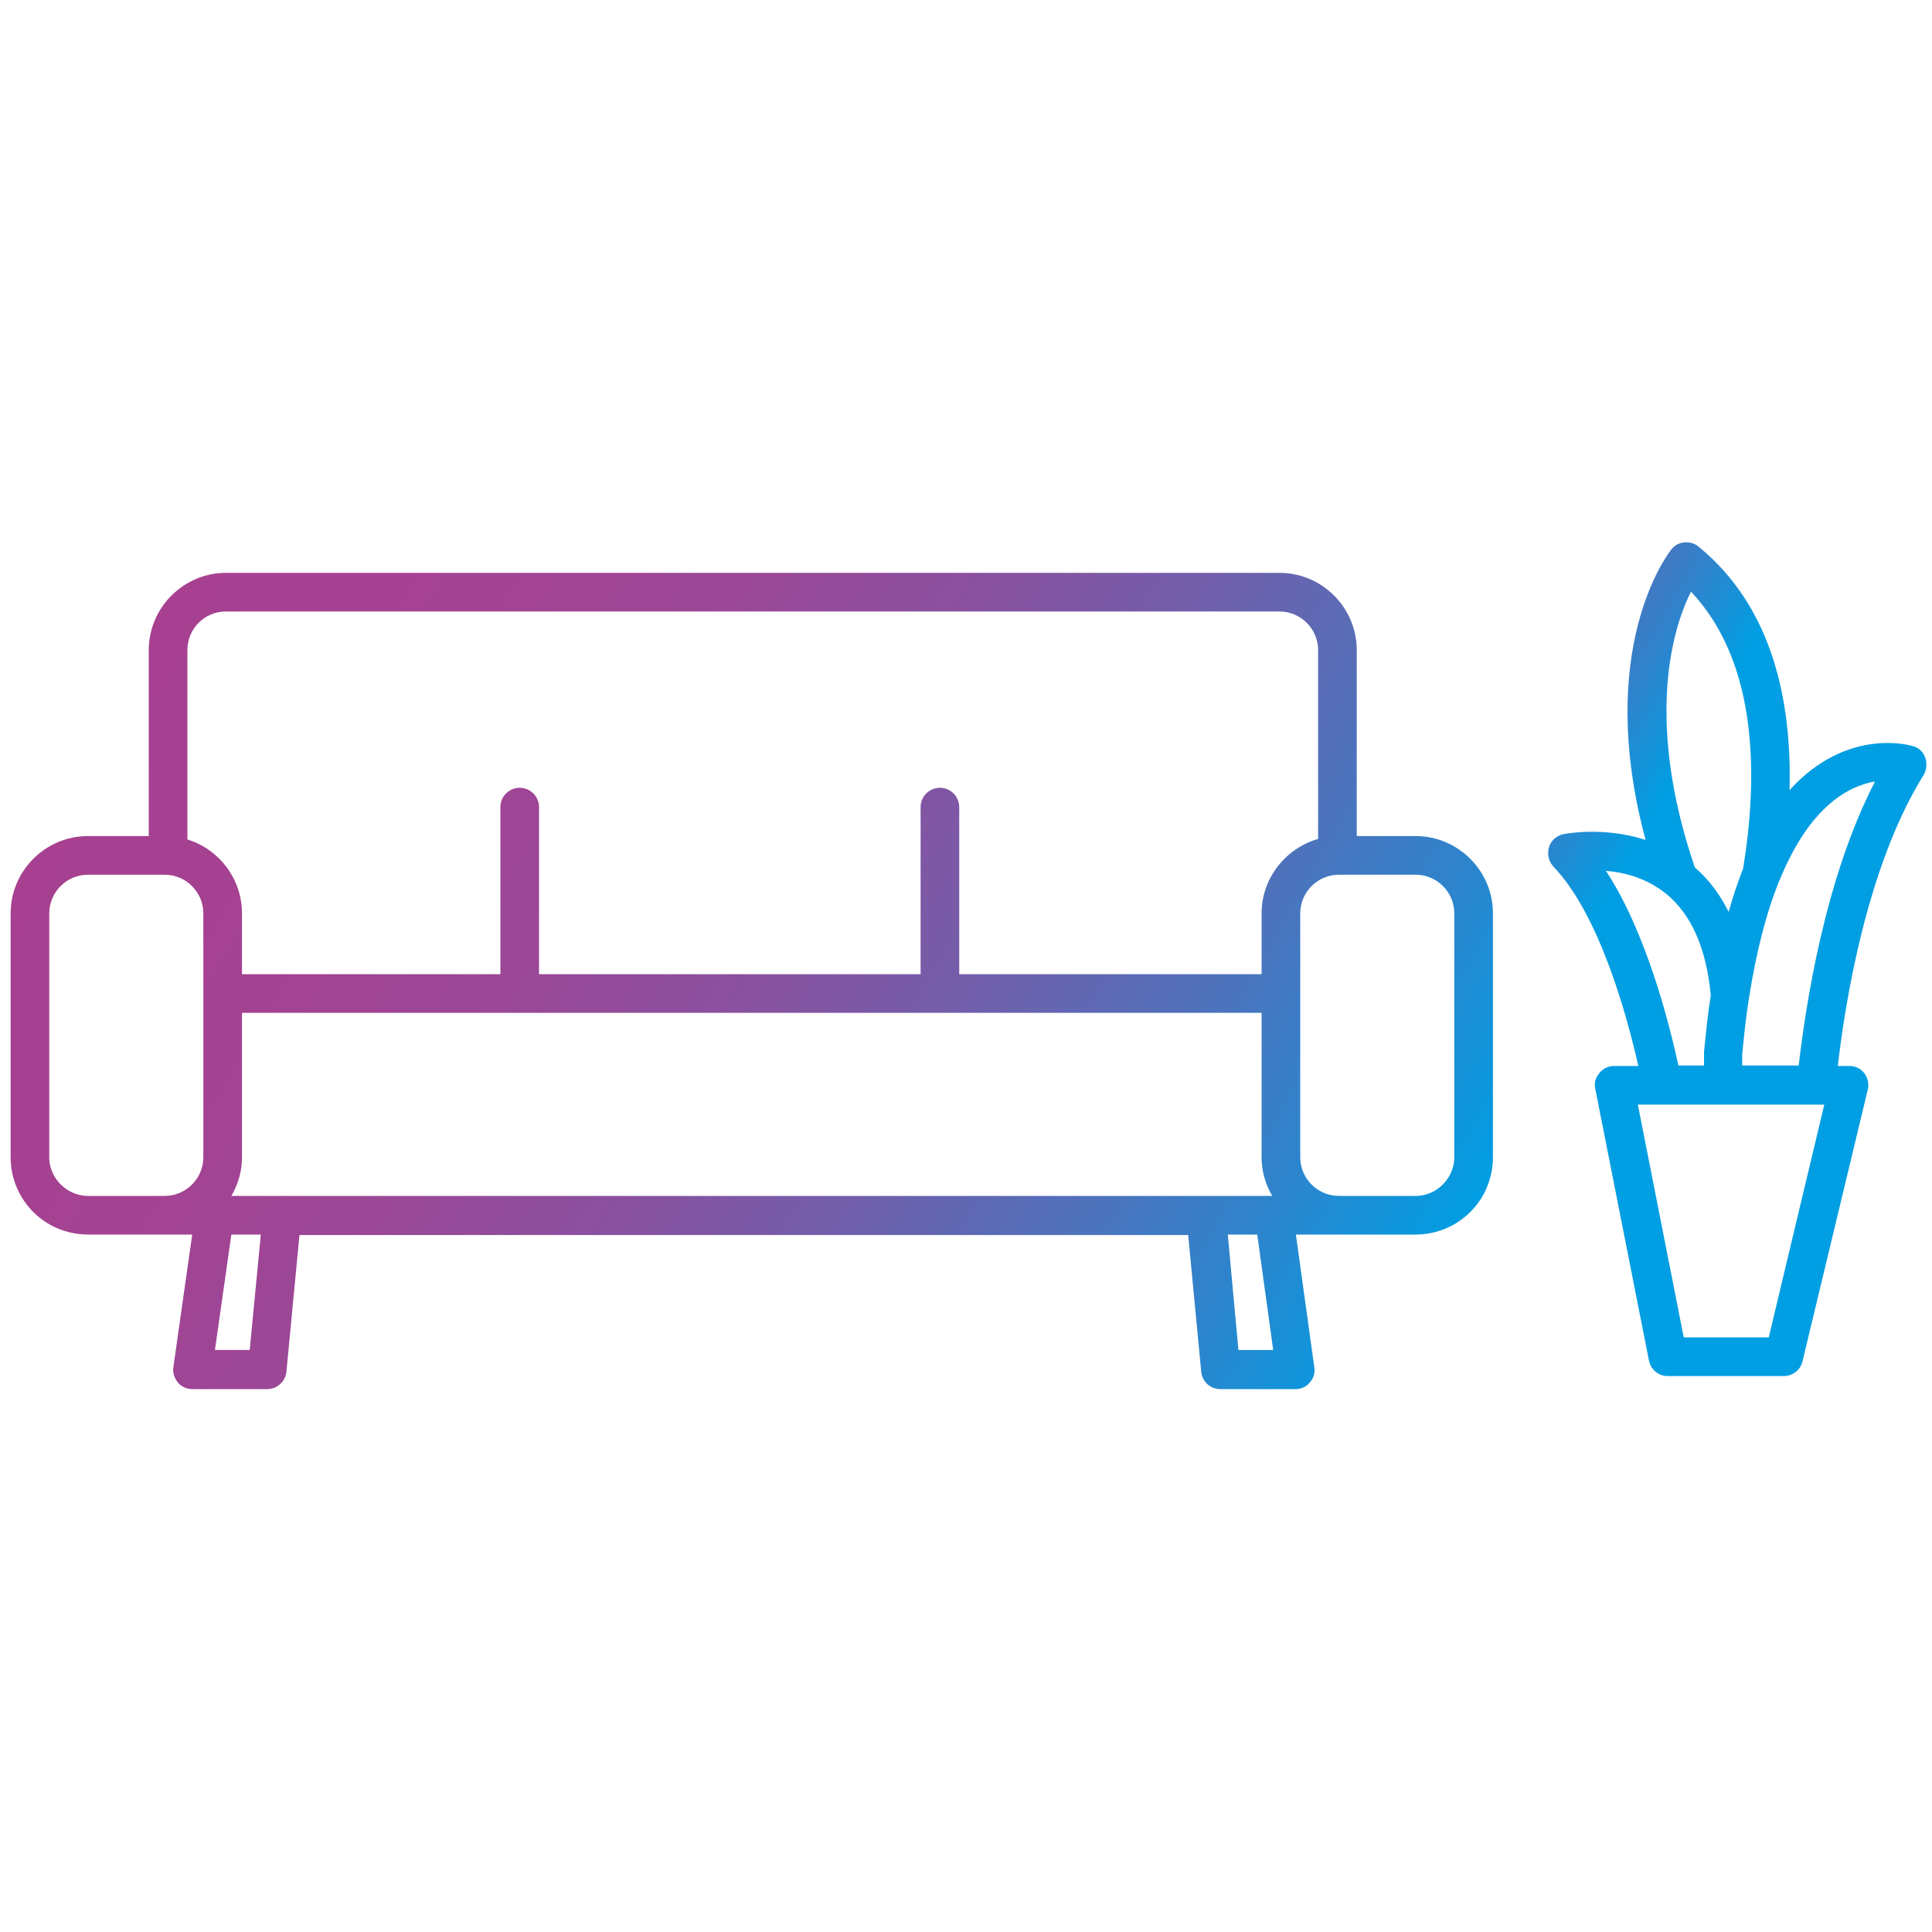 <?xml version="1.0" encoding="UTF-8"?>
<!-- Generator: Adobe Illustrator 27.2.0, SVG Export Plug-In . SVG Version: 6.00 Build 0)  -->
<svg xmlns="http://www.w3.org/2000/svg" xmlns:xlink="http://www.w3.org/1999/xlink" version="1.1" id="Layer_1" x="0px" y="0px" viewBox="0 0 400 400" style="enable-background:new 0 0 400 400;" xml:space="preserve">
<style type="text/css">
	.st0{fill:url(#SVGID_1_);}
	.st1{fill:url(#SVGID_00000134939767184287135480000000519794275607198384_);}
</style>
<linearGradient id="SVGID_1_" gradientUnits="userSpaceOnUse" x1="30.054" y1="131.506" x2="287.968" y2="280.413">
	<stop offset="0" style="stop-color:#A74090"></stop>
	<stop offset="0.191" style="stop-color:#A44292"></stop>
	<stop offset="0.346" style="stop-color:#9A4897"></stop>
	<stop offset="0.489" style="stop-color:#89519F"></stop>
	<stop offset="0.625" style="stop-color:#715FAB"></stop>
	<stop offset="0.755" style="stop-color:#5270BA"></stop>
	<stop offset="0.879" style="stop-color:#2C85CD"></stop>
	<stop offset="1" style="stop-color:#009EE3"></stop>
</linearGradient>
<path class="st0" d="M309.1,189.1c0-8.8-7.2-16-16-16h-12.2v-38.5c0-8.8-7.2-16-16-16H46.8c-8.8,0-16,7.2-16,16v38.5H18.2  c-8.8,0-16,7.2-16,16v28.6h0v21.9c0,6.1,3.4,11.4,8.4,14.1c2.3,1.2,4.9,1.9,7.6,1.9h15.9c0,0,0,0,0,0h5.7L35.9,283  c-0.2,1.1,0.2,2.3,0.9,3.2s1.9,1.4,3,1.4h15.5c2.1,0,3.8-1.6,4-3.6l2.7-28.3h184l2.7,28.3c0.2,2.1,1.9,3.6,4,3.6h15.5  c1.2,0,2.3-0.5,3-1.4c0.8-0.9,1.1-2,0.9-3.2l-3.8-27.4h8.9c0,0,0,0,0,0h15.9c6.1,0,11.4-3.4,14.1-8.4c1.2-2.3,1.9-4.9,1.9-7.6v-21.9  h0V189.1z M301.1,189.1v50.5c0,1.4-0.4,2.7-1,3.8c-1.4,2.5-4,4.2-7,4.2h-15.9c-4.4,0-8-3.6-8-8v-50.5c0-4.4,3.6-8,8-8h15.9  C297.5,181.1,301.1,184.7,301.1,189.1z M58.5,247.6c-0.1,0-0.1,0-0.1,0H47.9c1.4-2.4,2.2-5.1,2.2-8v-29.9h211.1v29.9  c0,2.9,0.8,5.6,2.2,8h-13.6c-0.1,0-0.1,0-0.1,0H58.5z M46.8,126.6h218.1c4.4,0,8,3.6,8,8v39.1c-6.7,1.9-11.7,8.1-11.7,15.4v12.6  h-62.6v-34.6c0-2.2-1.8-4-4-4s-4,1.8-4,4v34.6h-79v-34.6c0-2.2-1.8-4-4-4s-4,1.8-4,4v34.6H50.1v-12.6c0-7.2-4.8-13.3-11.3-15.3  v-39.2C38.8,130.2,42.3,126.6,46.8,126.6z M10.2,189.1c0-4.4,3.6-8,8-8h15.9c4.4,0,8,3.6,8,8v50.5c0,4.4-3.6,8-8,8H18.2  c-1.4,0-2.7-0.4-3.8-1c-2.5-1.4-4.2-4-4.2-7V189.1z M51.7,279.5h-7.2l3.4-23.9H54L51.7,279.5z M263.6,279.5h-7.2l-2.2-23.9h6.1  L263.6,279.5z"></path>
<linearGradient id="SVGID_00000114056218080446338570000016777978232774272923_" gradientUnits="userSpaceOnUse" x1="208.049" y1="118.189" x2="345.749" y2="197.69">
	<stop offset="9.355914e-02" style="stop-color:#A74090"></stop>
	<stop offset="0.246" style="stop-color:#A44292"></stop>
	<stop offset="0.369" style="stop-color:#9A4897"></stop>
	<stop offset="0.483" style="stop-color:#89519F"></stop>
	<stop offset="0.591" style="stop-color:#715FAB"></stop>
	<stop offset="0.695" style="stop-color:#5270BA"></stop>
	<stop offset="0.794" style="stop-color:#2C85CD"></stop>
	<stop offset="0.89" style="stop-color:#009EE3"></stop>
</linearGradient>
<path style="fill:url(#SVGID_00000114056218080446338570000016777978232774272923_);" d="M398.6,156.9c-0.4-1.2-1.3-2.1-2.5-2.4  c-0.2-0.1-13.6-4.2-25.6,9.1c0.5-18.2-3.4-37.8-18.8-50.4c-0.8-0.7-1.9-1-3-0.9c-1.1,0.1-2,0.6-2.7,1.5c-0.7,0.9-15.9,20.6-5.3,60.1  c-8.6-2.8-16.5-1.3-17-1.2c-1.4,0.3-2.6,1.3-3,2.7c-0.4,1.4-0.1,2.9,0.9,4c9.6,10,15.3,31.1,17.6,41.3h-5c-1.2,0-2.3,0.5-3.1,1.5  s-1.1,2.1-0.8,3.3l11.1,56.2c0.4,1.9,2,3.2,3.9,3.2h24c1.9,0,3.5-1.3,3.9-3.1l13.5-56.2c0.3-1.2,0-2.4-0.7-3.4  c-0.8-1-1.9-1.5-3.1-1.5h-2.4c1.5-13.1,6-41.4,17.8-60.3C398.9,159.3,399,158,398.6,156.9z M346.3,133.9c1-5,2.5-8.8,3.8-11.4  c14.1,14.9,13.8,38.9,10.8,57.3c-1.1,2.8-2.1,5.8-3,9c-1.8-3.6-4.1-6.7-7-9.2C343.7,158.5,344.4,143.1,346.3,133.9z M332.5,180.3  c3.8,0.3,8.4,1.5,12.4,4.7c5.3,4.3,8.4,11.4,9.3,21.1c-0.6,3.7-1,7.6-1.4,11.7c0,0.1,0,0.2,0,0.4v2.4h-5.3  C345.5,211.5,340.8,193,332.5,180.3z M366.2,276.9h-17.6l-9.5-48.2h5c0,0,0,0,0,0c0,0,0,0,0,0h33.6L366.2,276.9z M372.4,220.6h-11.7  v-2.3c0.4-4.1,0.8-8,1.4-11.6c1.5-9.6,3.6-17.8,6.3-24.4c0-0.1,0.1-0.1,0.1-0.2c6.3-15.4,14.4-19.4,19.7-20.3  C377.7,182.1,373.8,208.6,372.4,220.6z"></path>
</svg>
